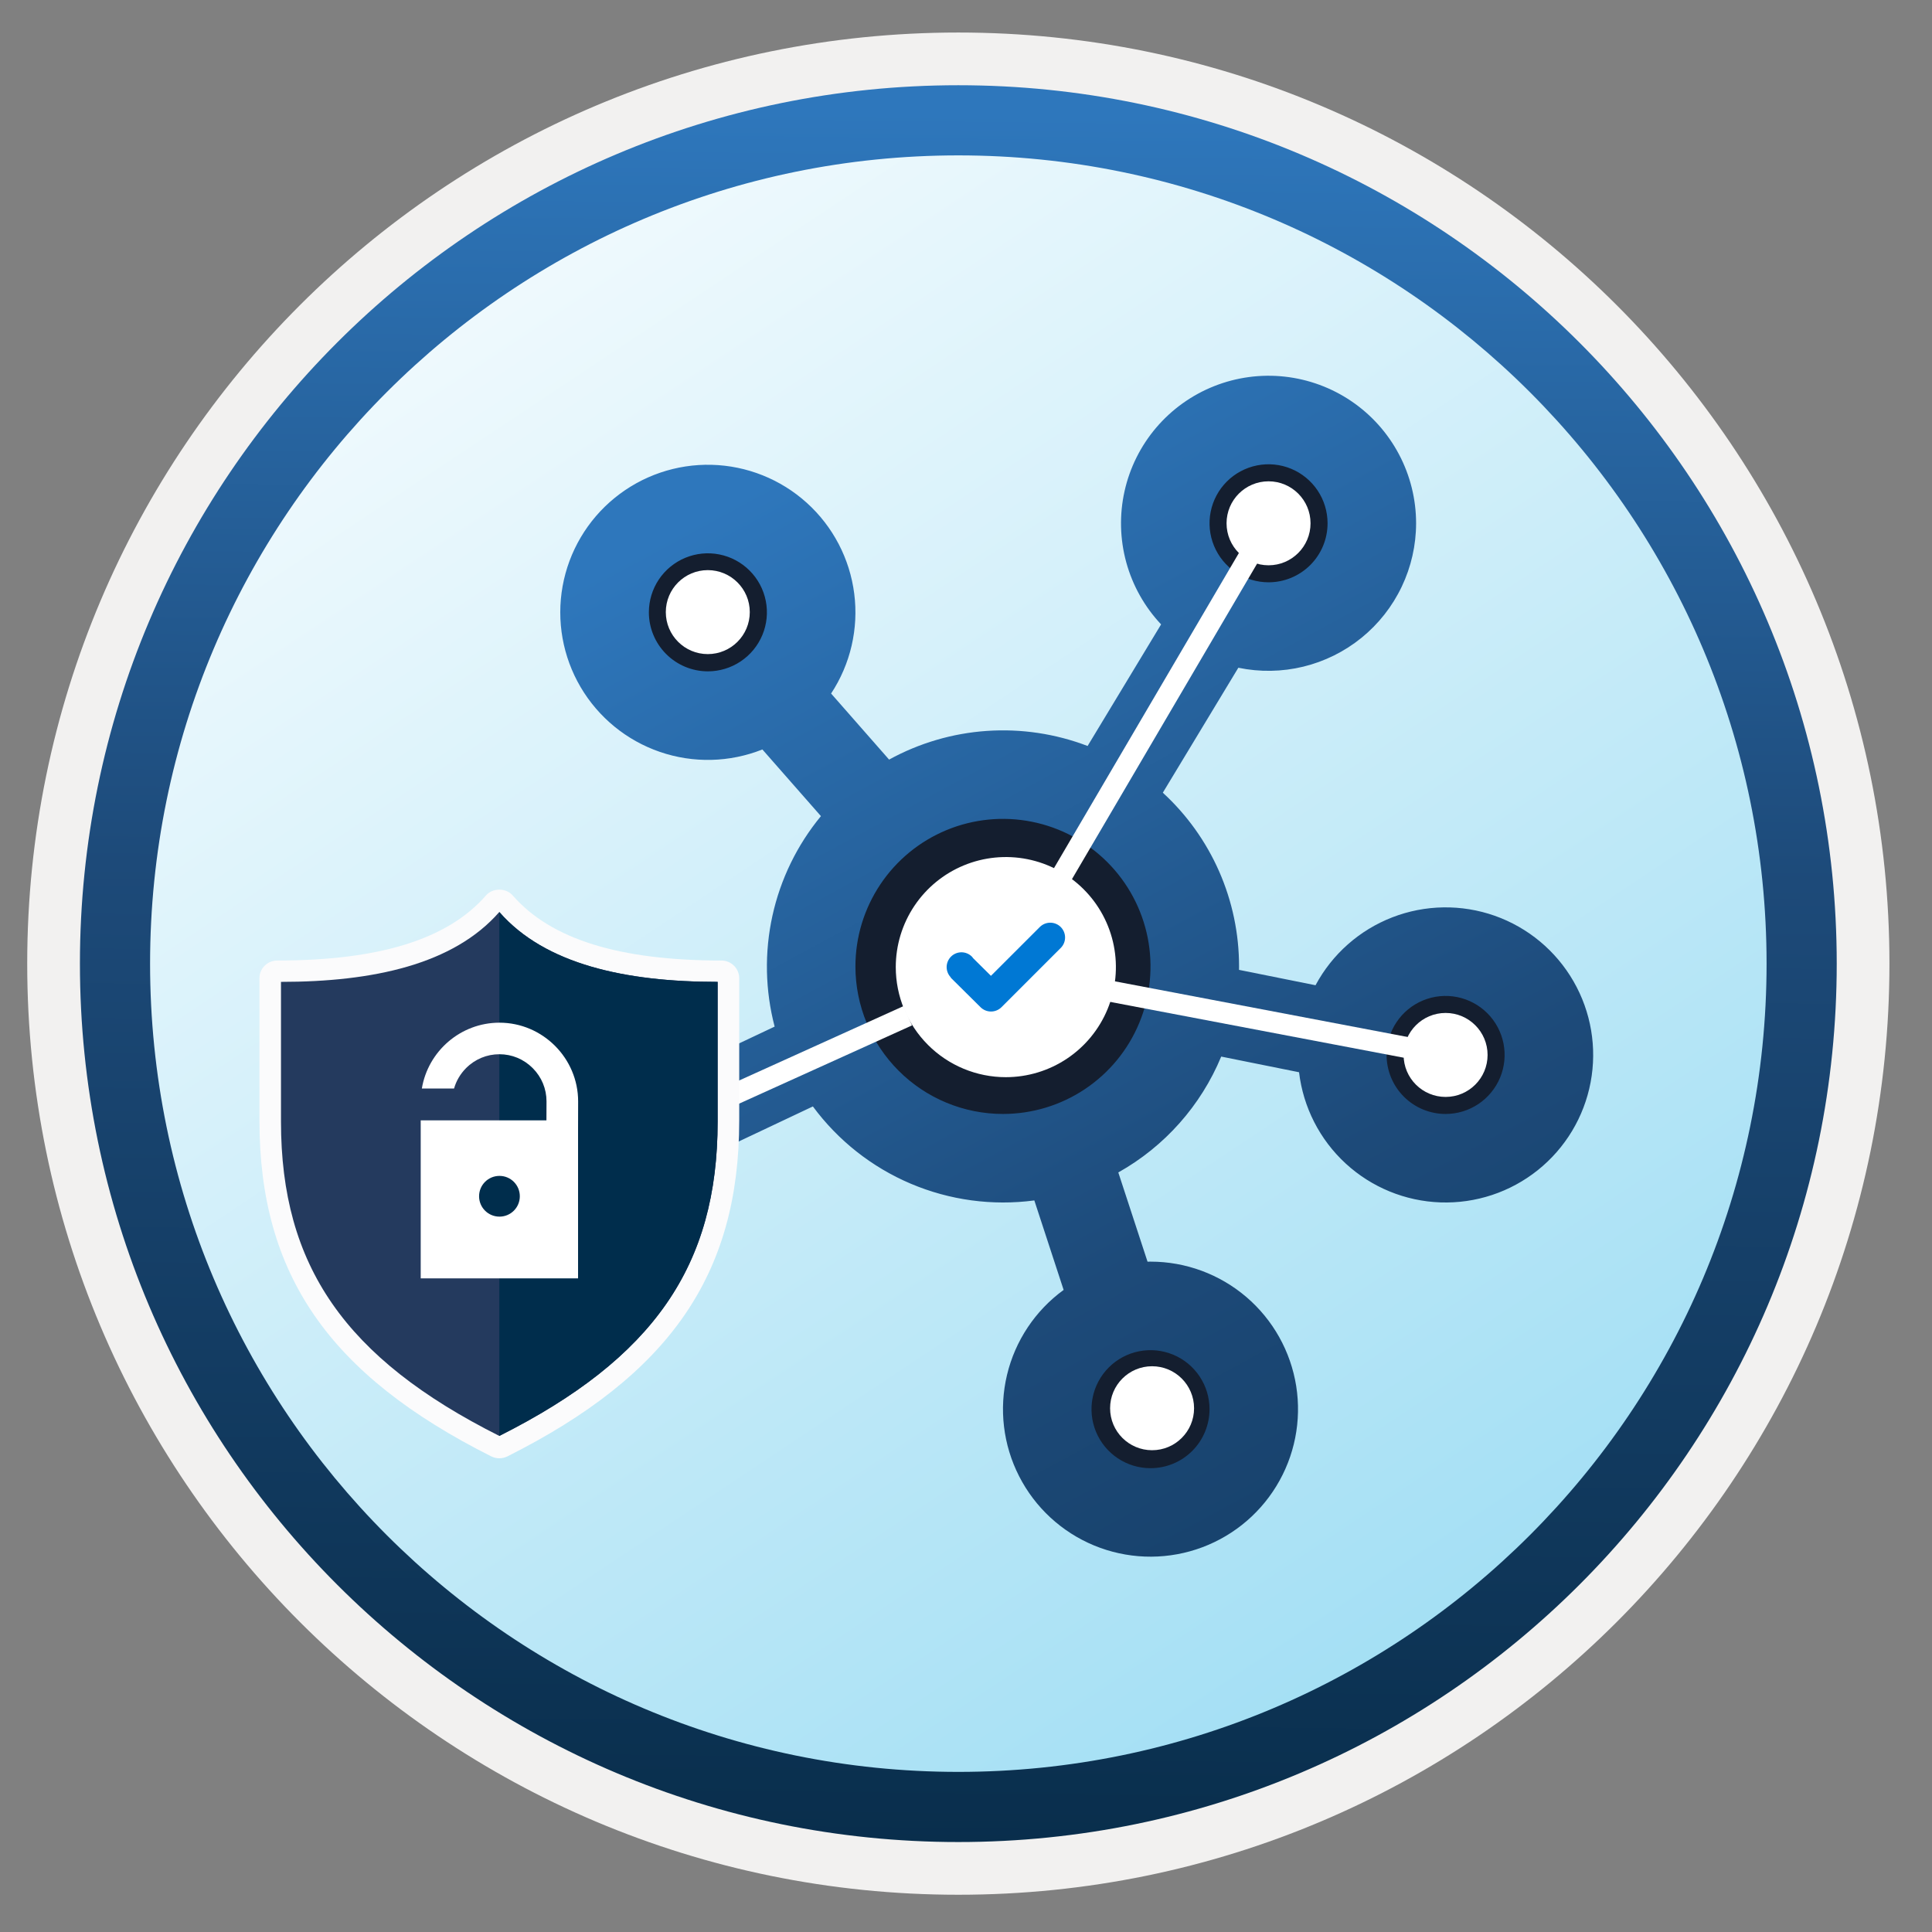 <svg width="103" height="103" viewBox="0 0 103 103" fill="none" xmlns="http://www.w3.org/2000/svg">
<rect x="0" y="0" width="103" height="103" fill="#808080" stroke="none"/>
<path d="M51.091 98.184C25.241 98.184 4.281 77.234 4.281 51.374C4.281 25.514 25.241 4.564 51.091 4.564C76.941 4.564 97.901 25.524 97.901 51.374C97.901 77.224 76.941 98.184 51.091 98.184Z" fill="url(#paint0_linear_1044_2636)"/>
<path fill-rule="evenodd" clip-rule="evenodd" d="M96.991 51.374C96.991 76.724 76.441 97.274 51.091 97.274C25.741 97.274 5.191 76.724 5.191 51.374C5.191 26.024 25.741 5.474 51.091 5.474C76.441 5.474 96.991 26.024 96.991 51.374ZM51.091 1.734C78.511 1.734 100.731 23.954 100.731 51.374C100.731 78.794 78.501 101.014 51.091 101.014C23.671 101.014 1.451 78.784 1.451 51.374C1.451 23.954 23.671 1.734 51.091 1.734Z" fill="#F2F1F0"/>
<path fill-rule="evenodd" clip-rule="evenodd" d="M94.181 51.374C94.181 75.174 74.891 94.464 51.091 94.464C27.291 94.464 8.001 75.174 8.001 51.374C8.001 27.574 27.291 8.284 51.091 8.284C74.891 8.284 94.181 27.574 94.181 51.374ZM51.091 4.544C76.951 4.544 97.921 25.514 97.921 51.374C97.921 77.234 76.951 98.204 51.091 98.204C25.231 98.204 4.261 77.234 4.261 51.374C4.261 25.514 25.221 4.544 51.091 4.544Z" fill="url(#paint1_linear_1044_2636)"/>
<circle cx="67.463" cy="27.389" r="5.469" fill="#141E2F"/>
<circle cx="38.213" cy="31.951" r="5.469" fill="#141E2F"/>
<circle cx="30.088" cy="61.951" r="5.469" fill="#141E2F"/>
<circle cx="61.088" cy="74.951" r="5.469" fill="#141E2F"/>
<circle cx="76.901" cy="56.639" r="5.469" fill="#141E2F"/>
<circle cx="52.62" cy="51.857" r="9.688" fill="#141E2F"/>
<path d="M53.624 57.427C54.784 57.427 55.919 57.083 56.884 56.438C57.849 55.793 58.601 54.877 59.045 53.805C59.489 52.733 59.605 51.553 59.379 50.414C59.153 49.276 58.594 48.23 57.773 47.41C56.953 46.589 55.907 46.03 54.769 45.804C53.63 45.578 52.45 45.694 51.378 46.138C50.306 46.582 49.39 47.334 48.745 48.299C48.1 49.264 47.756 50.399 47.756 51.559C47.756 53.115 48.374 54.608 49.475 55.708C50.575 56.809 52.068 57.427 53.624 57.427V57.427Z" fill="white"/>
<path d="M75.496 27.898C75.495 29.067 75.233 30.222 74.73 31.277C74.227 32.333 73.495 33.264 72.588 34.001C71.68 34.738 70.62 35.264 69.484 35.541C68.347 35.817 67.164 35.837 66.019 35.599L61.993 42.261C63.276 43.438 64.299 44.87 64.999 46.464C65.698 48.059 66.059 49.781 66.057 51.523C66.057 51.584 66.056 51.645 66.055 51.706L70.134 52.526C71.022 50.869 72.473 49.585 74.226 48.906C75.978 48.226 77.916 48.197 79.689 48.822C81.461 49.448 82.951 50.688 83.888 52.317C84.826 53.946 85.149 55.857 84.799 57.704C84.45 59.551 83.45 61.211 81.982 62.385C80.514 63.559 78.674 64.168 76.796 64.103C74.917 64.038 73.124 63.302 71.741 62.029C70.358 60.756 69.477 59.03 69.256 57.164L65.106 56.329C64.022 58.944 62.09 61.12 59.62 62.506L61.178 67.263C61.231 67.261 61.284 67.261 61.337 67.261C63.209 67.261 65.02 67.929 66.444 69.145C67.867 70.361 68.81 72.045 69.104 73.894C69.397 75.743 69.021 77.636 68.043 79.232C67.066 80.829 65.55 82.025 63.77 82.604C61.99 83.184 60.062 83.109 58.331 82.394C56.601 81.679 55.183 80.37 54.332 78.702C53.48 77.035 53.252 75.119 53.687 73.298C54.122 71.477 55.192 69.871 56.705 68.769L55.143 63.998C52.907 64.295 50.632 63.987 48.555 63.106C46.479 62.225 44.677 60.802 43.337 58.987L37.691 61.655C37.723 61.947 37.739 62.241 37.739 62.535C37.739 64.376 37.093 66.159 35.914 67.573C34.735 68.987 33.096 69.942 31.285 70.273C29.474 70.603 27.604 70.288 26.001 69.381C24.398 68.475 23.164 67.034 22.514 65.312C21.864 63.589 21.839 61.693 22.444 59.953C23.048 58.214 24.243 56.742 25.821 55.793C27.4 54.844 29.261 54.48 31.08 54.762C32.9 55.044 34.562 55.956 35.779 57.339L41.298 54.731C40.792 52.799 40.751 50.774 41.18 48.823C41.609 46.872 42.495 45.051 43.766 43.51L40.645 39.956C38.899 40.651 36.961 40.697 35.184 40.087C33.406 39.477 31.905 38.25 30.953 36.63C30.001 35.009 29.661 33.101 29.994 31.251C30.328 29.401 31.312 27.732 32.77 26.545C34.227 25.358 36.062 24.732 37.941 24.78C39.819 24.829 41.619 25.548 43.014 26.809C44.408 28.069 45.305 29.787 45.542 31.652C45.78 33.516 45.342 35.404 44.308 36.974L47.4 40.496C49.006 39.614 50.784 39.092 52.612 38.967C54.439 38.842 56.272 39.116 57.983 39.77L61.901 33.288C61.022 32.354 60.384 31.218 60.044 29.98C59.705 28.743 59.673 27.441 59.952 26.188C60.231 24.935 60.812 23.77 61.645 22.793C62.478 21.817 63.538 21.059 64.731 20.586C65.924 20.113 67.214 19.939 68.49 20.079C69.766 20.22 70.988 20.67 72.049 21.391C73.111 22.112 73.98 23.082 74.581 24.217C75.182 25.351 75.496 26.615 75.496 27.898H75.496ZM70.776 27.898C70.776 27.276 70.592 26.668 70.246 26.15C69.9 25.633 69.409 25.229 68.834 24.991C68.259 24.753 67.626 24.691 67.016 24.812C66.406 24.934 65.845 25.233 65.405 25.673C64.965 26.113 64.665 26.674 64.544 27.284C64.422 27.895 64.485 28.527 64.723 29.102C64.961 29.677 65.364 30.169 65.882 30.514C66.399 30.86 67.007 31.044 67.63 31.044C68.043 31.044 68.452 30.963 68.834 30.805C69.216 30.647 69.562 30.415 69.855 30.123C70.147 29.831 70.379 29.484 70.537 29.102C70.695 28.72 70.776 28.311 70.776 27.898V27.898ZM37.739 35.791C38.362 35.791 38.97 35.606 39.487 35.261C40.005 34.915 40.408 34.423 40.646 33.849C40.885 33.274 40.947 32.641 40.825 32.031C40.704 31.42 40.404 30.86 39.964 30.42C39.524 29.98 38.964 29.68 38.353 29.559C37.743 29.437 37.11 29.5 36.535 29.738C35.961 29.976 35.469 30.379 35.123 30.896C34.778 31.414 34.593 32.022 34.593 32.645C34.593 33.479 34.925 34.279 35.515 34.869C36.105 35.459 36.905 35.791 37.739 35.791V35.791ZM53.471 59.388C55.027 59.388 56.548 58.927 57.841 58.063C59.135 57.199 60.143 55.97 60.738 54.533C61.334 53.095 61.489 51.514 61.186 49.988C60.882 48.462 60.133 47.061 59.033 45.961C57.933 44.861 56.532 44.111 55.006 43.808C53.48 43.504 51.898 43.66 50.461 44.255C49.024 44.851 47.795 45.859 46.931 47.153C46.067 48.446 45.605 49.967 45.605 51.523C45.605 53.609 46.434 55.609 47.909 57.084C49.384 58.56 51.385 59.388 53.471 59.388ZM33.02 62.535C33.02 61.913 32.835 61.304 32.49 60.787C32.144 60.269 31.653 59.866 31.078 59.628C30.503 59.39 29.87 59.328 29.26 59.449C28.649 59.57 28.089 59.87 27.649 60.31C27.209 60.75 26.909 61.311 26.788 61.921C26.666 62.531 26.729 63.164 26.967 63.739C27.205 64.314 27.608 64.805 28.126 65.151C28.643 65.497 29.251 65.681 29.874 65.681C30.287 65.681 30.696 65.6 31.078 65.442C31.459 65.284 31.806 65.052 32.098 64.76C32.391 64.467 32.622 64.121 32.781 63.739C32.939 63.357 33.02 62.948 33.02 62.535V62.535ZM64.483 75.127C64.483 74.504 64.299 73.896 63.953 73.379C63.607 72.861 63.116 72.458 62.541 72.22C61.966 71.982 61.334 71.919 60.723 72.041C60.113 72.162 59.552 72.462 59.112 72.902C58.672 73.342 58.373 73.903 58.251 74.513C58.13 75.123 58.192 75.756 58.43 76.331C58.668 76.906 59.072 77.397 59.589 77.743C60.106 78.089 60.715 78.273 61.337 78.273C62.172 78.273 62.972 77.942 63.562 77.352C64.152 76.761 64.483 75.961 64.483 75.127V75.127ZM77.069 59.388C77.691 59.388 78.299 59.204 78.817 58.858C79.334 58.512 79.737 58.021 79.976 57.446C80.214 56.871 80.276 56.239 80.155 55.628C80.033 55.018 79.734 54.457 79.294 54.017C78.854 53.577 78.293 53.278 77.683 53.156C77.072 53.035 76.44 53.097 75.865 53.335C75.29 53.573 74.798 53.977 74.453 54.494C74.107 55.011 73.922 55.62 73.922 56.242C73.922 56.655 74.004 57.064 74.162 57.446C74.32 57.828 74.552 58.175 74.844 58.467C75.136 58.759 75.483 58.991 75.865 59.149C76.246 59.307 76.656 59.388 77.069 59.388Z" fill="url(#paint2_linear_1044_2636)"/>
<path fill-rule="evenodd" clip-rule="evenodd" d="M56.551 49.422C56.403 49.274 56.202 49.191 55.992 49.191C55.783 49.191 55.582 49.274 55.434 49.422L52.83 52.024L51.89 51.093C51.868 51.06 51.843 51.029 51.816 51.001C51.669 50.854 51.469 50.77 51.261 50.769C51.053 50.769 50.852 50.85 50.704 50.996C50.556 51.142 50.471 51.341 50.468 51.549C50.466 51.757 50.546 51.958 50.691 52.108L50.681 52.117L52.274 53.696C52.423 53.844 52.623 53.927 52.833 53.927C53.042 53.927 53.243 53.844 53.392 53.696L56.548 50.54L56.551 50.538C56.624 50.465 56.682 50.378 56.722 50.282C56.762 50.187 56.782 50.084 56.782 49.98C56.782 49.877 56.762 49.774 56.722 49.678C56.682 49.583 56.624 49.496 56.551 49.422V49.422Z" fill="#0078D4"/>
<path d="M67.63 27.898L56.521 46.829" stroke="white" stroke-width="1.124" stroke-miterlimit="10"/>
<path d="M67.63 30.137C68.866 30.137 69.868 29.134 69.868 27.898C69.868 26.662 68.866 25.66 67.63 25.66C66.393 25.66 65.391 26.662 65.391 27.898C65.391 29.134 66.393 30.137 67.63 30.137Z" fill="white"/>
<path d="M37.734 34.872C38.97 34.872 39.973 33.87 39.973 32.633C39.973 31.397 38.97 30.395 37.734 30.395C36.498 30.395 35.496 31.397 35.496 32.633C35.496 33.87 36.498 34.872 37.734 34.872Z" fill="white"/>
<path d="M61.421 77.315C62.657 77.315 63.659 76.313 63.659 75.077C63.659 73.841 62.657 72.838 61.421 72.838C60.184 72.838 59.182 73.841 59.182 75.077C59.182 76.313 60.184 77.315 61.421 77.315Z" fill="white"/>
<path d="M77.069 58.48C78.305 58.48 79.307 57.478 79.307 56.242C79.307 55.006 78.305 54.003 77.069 54.003C75.832 54.003 74.83 55.006 74.83 56.242C74.83 57.478 75.832 58.48 77.069 58.48Z" fill="white"/>
<path d="M29.874 64.773C31.11 64.773 32.112 63.771 32.112 62.535C32.112 61.298 31.11 60.296 29.874 60.296C28.637 60.296 27.635 61.298 27.635 62.535C27.635 63.771 28.637 64.773 29.874 64.773Z" fill="white"/>
<path d="M77.069 56.242L58.704 52.75" stroke="white" stroke-width="1.124" stroke-miterlimit="10"/>
<path d="M29.873 62.535L48.391 54.154" stroke="white" stroke-width="1.124" stroke-miterlimit="10"/>
<path fill-rule="evenodd" clip-rule="evenodd" d="M15.725 53.089V59.735C15.725 67.077 18.888 71.738 26.619 75.73C34.347 71.738 37.514 67.077 37.514 59.739V53.089C32.535 52.967 28.952 51.858 26.619 49.716C24.287 51.861 20.704 52.967 15.725 53.089ZM26.619 77.745C26.474 77.745 26.329 77.711 26.195 77.646C17.53 73.29 13.832 67.933 13.832 59.739V52.156C13.832 51.632 14.257 51.208 14.781 51.208C20.234 51.208 23.874 50.072 25.908 47.739C26.268 47.326 26.975 47.326 27.334 47.739C29.369 50.072 33.009 51.208 38.462 51.208C38.986 51.208 39.41 51.632 39.41 52.156V59.739C39.41 67.933 35.713 73.29 27.048 77.646C26.91 77.711 26.765 77.745 26.619 77.745Z" fill="#FBFBFC"/>
<path fill-rule="evenodd" clip-rule="evenodd" d="M26.619 48.621C24.18 51.417 19.881 52.346 14.98 52.346V59.795C14.98 67.473 18.385 72.415 26.619 76.553C34.854 72.415 38.259 67.473 38.259 59.795V52.346C33.358 52.346 29.059 51.417 26.619 48.621Z" fill="#243A5E"/>
<path fill-rule="evenodd" clip-rule="evenodd" d="M26.62 48.621V76.553C34.854 72.415 38.259 67.473 38.259 59.795V52.346C33.358 52.346 29.059 51.417 26.62 48.621Z" fill="#002D4C"/>
<path d="M30.822 58.72C30.822 56.415 28.933 54.522 26.627 54.522C24.551 54.522 22.819 56.047 22.49 58.032H24.207C24.322 57.627 24.54 57.252 24.849 56.942C25.327 56.464 25.958 56.204 26.623 56.204C27.293 56.204 27.92 56.464 28.398 56.942C28.876 57.42 29.136 58.051 29.136 58.717C29.136 58.85 29.136 59.229 29.132 59.73H22.429V68.154H30.818V60.284C30.822 59.523 30.822 58.904 30.822 58.72Z" fill="white"/>
<path d="M26.628 64.862C27.228 64.862 27.713 64.376 27.713 63.776C27.713 63.175 27.228 62.69 26.628 62.69C26.027 62.69 25.541 63.175 25.541 63.776C25.541 64.376 26.027 64.862 26.628 64.862Z" fill="#002D4C"/>
<defs>
<linearGradient id="paint0_linear_1044_2636" x1="21.076" y1="-27.938" x2="281.011" y2="362.792" gradientUnits="userSpaceOnUse">
<stop offset="0.043" stop-color="white"/>
<stop offset="0.486" stop-color="#4DC1EA"/>
<stop offset="0.845" stop-color="#0078D4"/>
</linearGradient>
<linearGradient id="paint1_linear_1044_2636" x1="56.283" y1="-9.544" x2="54.903" y2="106.31" gradientUnits="userSpaceOnUse">
<stop offset="0.135" stop-color="#2E77BC"/>
<stop offset="0.484" stop-color="#1D4A79"/>
<stop offset="0.932" stop-color="#092E4C"/>
</linearGradient>
<linearGradient id="paint2_linear_1044_2636" x1="35.37" y1="8.42" x2="98.034" y2="124.377" gradientUnits="userSpaceOnUse">
<stop offset="0.135" stop-color="#2E77BC"/>
<stop offset="0.484" stop-color="#1D4A79"/>
<stop offset="0.932" stop-color="#092E4C"/>
</linearGradient>
</defs>
</svg>
